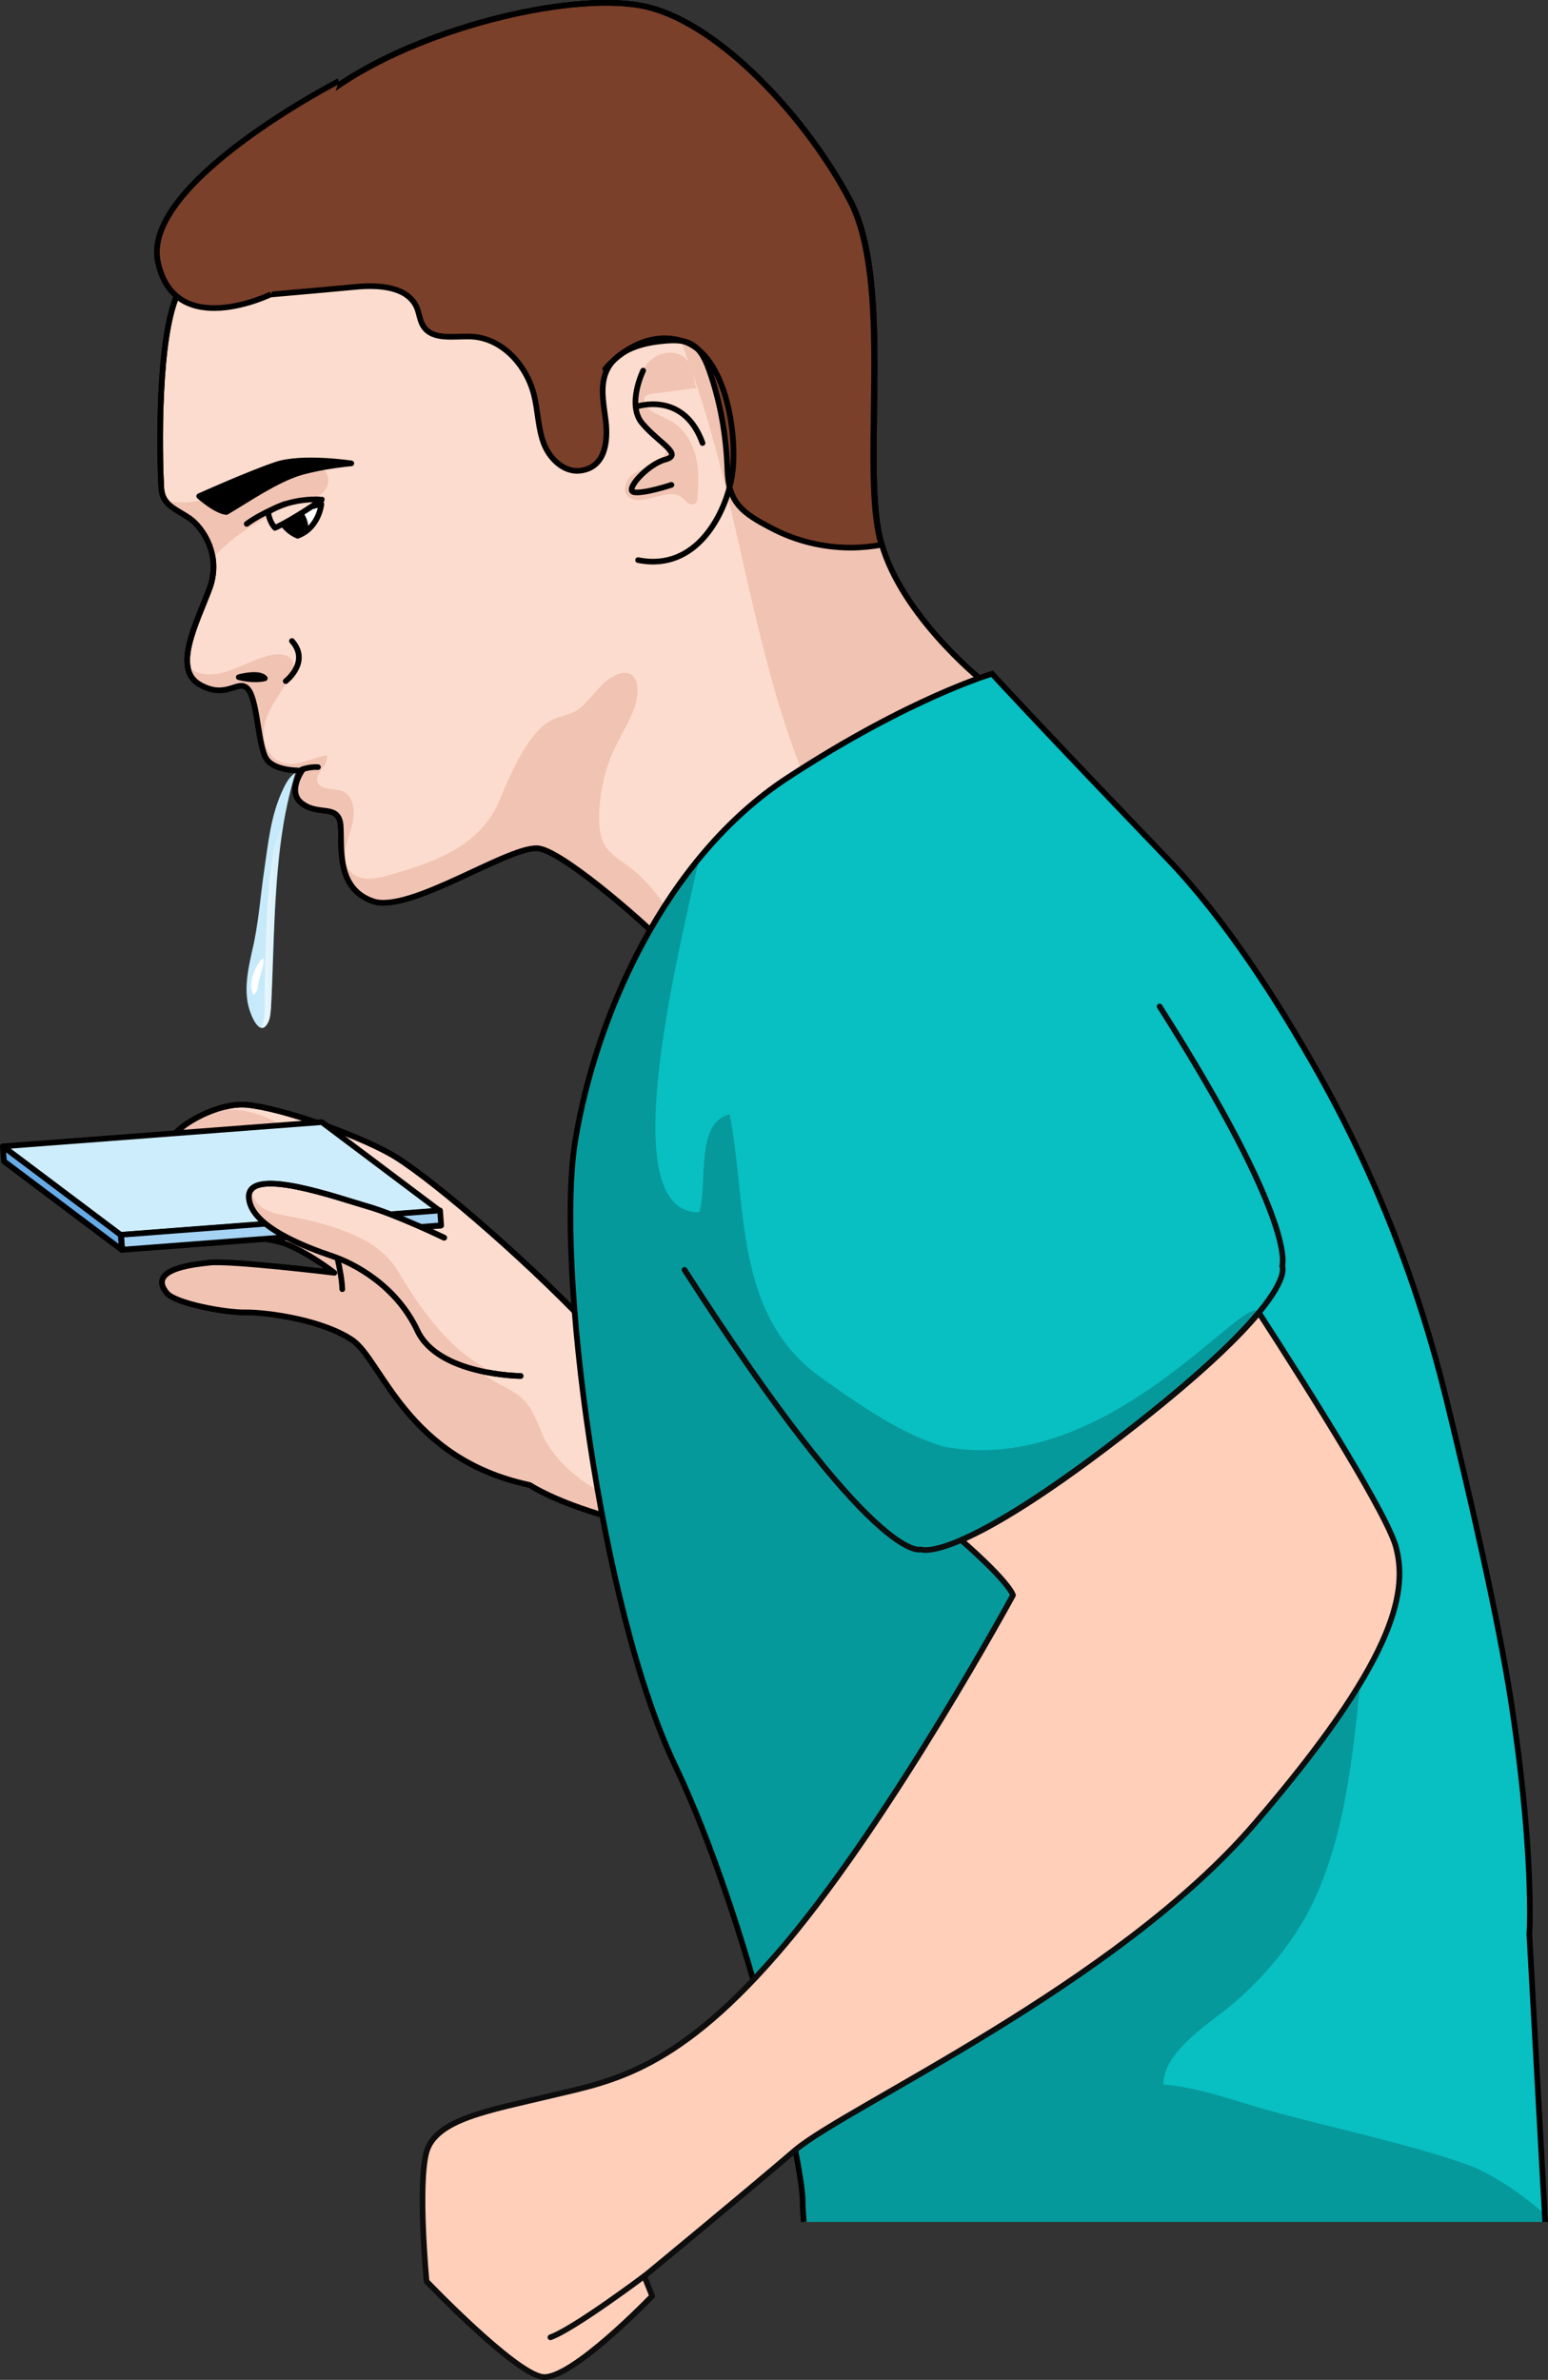 <?xml version="1.0" encoding="utf-8"?>
<!-- Generator: Adobe Illustrator 25.0.0, SVG Export Plug-In . SVG Version: 6.00 Build 0)  -->
<svg version="1.1" id="Camada_1" xmlns="http://www.w3.org/2000/svg" xmlns:xlink="http://www.w3.org/1999/xlink" x="0px" y="0px"
	 width="273.724px" height="420.747px" viewBox="0 0 273.724 420.747" enable-background="new 0 0 273.724 420.747"
	 xml:space="preserve">
<rect x="0" y="0" width="273.724" height="420.747" fill="#333333" stroke="none"/>
<g>
	<g>
		<path fill="#FCDCCE" stroke="#000000" stroke-linecap="round" stroke-linejoin="round" stroke-miterlimit="10" d="
			M247.624,265.422c-6.4,6.1-40,15.4-59.3,14.6c5.7,0.2-74.6-4.7-94.7-17.5c-21.7-4.6-26.1-22-31.3-25.6c-5.3-3.6-15-4.9-18.7-4.9
			c-3.7,0.1-12.6-1.6-14.1-3.4c-3.9-4.6,6.3-5.2,7.6-5.4c3.7-0.4,22,1.8,22,1.8s-4.2-3.3-8.3-5c-4.1-1.8-16-1.6-21.3-4.1
			c-2-1-3.5-2.5-4.3-4.1c-4.3-2.4-1-5.3,1.6-5.8c4.1-0.8,22.7,1.1,22.7,1.1s-2.6-4.6-7.1-3.9c-4.5,0.7-8.7,1.4-11.8-0.2
			c-3.1-1.7,6.7-8.3,13-7.7s19.1,5.2,25.1,8.5c6,3.2,23.2,17.8,35.2,30.4c11.9,12.6,34,12.6,56.7,9.6c22.8-2.9,54.3-3.1,56.1-7.4"/>
		<path fill="#F1C3B3" d="M241.524,260.222c-7.2,13.3-36.9,12.7-52,12.5c-8.4-0.1-16.8-1.4-25-2.8c-12-2.1-16-4.7-28.2-4.6
			c-8.3,0.1-9.8,0.5-17.9,1.1c-8.2,0.6-17-4-21.5-10.9c-1.6-2.5-2.1-5.8-4.4-8.1c-1.9-1.9-4.9-2.7-7-4.5
			c-4.9-4.4-9.8-10.7-12.9-16.6c-3.5-6.7-6.7-14-12.1-19.4c-5.8-5.7-16.7-13.6-24.2-9.7c-1.3,0.7-2.6,1.3-3.9,2
			c-1.9,1.8-2.9,3.3-1.7,3.9c3.1,1.7,7.3,1,11.8,0.2c4.5-0.7,7.1,3.9,7.1,3.9s-18.8-2-22.9-1.2c-2.5,0.5-5.9,3.5-1.6,5.8
			c0.8,1.6,2.3,3.2,4.3,4.1c5.3,2.5,17.1,2.3,21.3,4.1c4.1,1.8,8.3,5,8.3,5s-18.3-2.3-22-1.8c-1.4,0.2-11.5,0.8-7.6,5.4
			c1.5,1.8,10.4,3.5,14.1,3.4s13.4,1.2,18.7,4.9c5.3,3.6,9.7,21,31.3,25.6c20.1,12.8,100.4,17.8,94.7,17.5
			c19.3,0.8,52.9-8.5,59.3-14.6"/>
		<path fill="none" stroke="#000000" stroke-linecap="round" stroke-linejoin="round" stroke-miterlimit="10" d="M247.624,265.422
			c-6.4,6.1-40,15.4-59.3,14.6c6.6,0.3-72.7-4-94.7-17.5c-21.7-4.6-26.1-22-31.3-25.6c-5.3-3.6-15-4.9-18.7-4.9
			c-3.7,0.1-12.6-1.6-14.1-3.4c-3.9-4.6,6.3-5.2,7.6-5.4c3.7-0.4,22,1.8,22,1.8s-4.2-3.3-8.3-5c-4.1-1.8-16-1.6-21.3-4.1
			c-2-1-3.5-2.5-4.3-4.1c-4.3-2.4-1-5.3,1.6-5.8c4.1-0.8,22.7,1.1,22.7,1.1s-2.6-4.6-7.1-3.9c-4.5,0.7-8.7,1.4-11.8-0.2
			c-3.1-1.7,6.7-8.3,13-7.7s19.1,5.2,25.1,8.5c6,3.2,23.2,17.8,35.2,30.4c11.9,12.6,34,12.6,56.7,9.6c22.8-2.9,54.3-3.1,56.1-7.4"/>
		<path fill="none" stroke="#000000" stroke-linecap="round" stroke-linejoin="round" stroke-miterlimit="10" d="M56.924,216.022
			c-5.7-0.8-13.1-2.5-21-2.9c-7.8-0.4-10.8-1.2-10.8-1.2"/>
		<path fill="none" stroke="#000000" stroke-linecap="round" stroke-linejoin="round" stroke-miterlimit="10" d="M60.524,227.922
			c-0.1-4.2-3.2-14.5-3.6-14.3"/>
		<g>
			<polygon fill="none" stroke="#000000" stroke-linecap="round" stroke-linejoin="round" stroke-miterlimit="10" points="
				77.947,216.689 21.546,220.969 0.7,205.299 57.1,201.02 			"/>
			<polygon fill="#CEEDFC" points="77.747,214.057 21.347,218.336 0.5,202.667 56.9,198.388 			"/>
			<polygon fill="none" stroke="#000000" stroke-linecap="round" stroke-linejoin="round" stroke-miterlimit="10" points="
				77.747,214.057 21.347,218.336 0.5,202.667 56.9,198.388 			"/>
			
				<rect x="21.366" y="216.193" transform="matrix(0.997 -0.076 0.076 0.997 -16.314 4.38)" fill="#CEEDFC" width="56.562" height="2.64"/>
			
				<rect x="21.366" y="216.193" transform="matrix(0.997 -0.076 0.076 0.997 -16.314 4.38)" opacity="0.2" fill="#006AD1" width="56.562" height="2.64"/>
			
				<rect x="21.366" y="216.193" transform="matrix(0.997 -0.076 0.076 0.997 -16.314 4.38)" fill="none" stroke="#000000" stroke-linecap="round" stroke-linejoin="round" stroke-miterlimit="10" width="56.562" height="2.64"/>
			<polygon fill="#CEEDFC" points="21.546,220.969 0.7,205.299 0.5,202.667 21.347,218.336 			"/>
			<polygon opacity="0.5" fill="#006AD1" points="21.546,220.969 0.7,205.299 0.5,202.667 21.347,218.336 			"/>
			<polygon fill="none" stroke="#000000" stroke-linecap="round" stroke-linejoin="round" stroke-miterlimit="10" points="
				21.546,220.969 0.7,205.299 0.5,202.667 21.347,218.336 			"/>
		</g>
		<path fill="#FCDCCE" stroke="#000000" stroke-linecap="round" stroke-linejoin="round" stroke-miterlimit="10" d="M78.539,218.822
			c0,0-8.533-4.133-13.744-5.593c-5.114-1.48-20.8-7.073-20.786-1.66c0.091,5.294,10.483,9.037,14.556,10.429
			c4.171,1.371,11.545,5.339,15.251,13.246c3.706,7.907,18.24,8.02,18.24,8.02"/>
		<path fill="#F1C3B3" d="M87.755,242.738c-4.635-0.661-11.459-2.496-13.862-7.611c-3.706-7.907-11.1-11.973-15.251-13.246
			c-4.171-1.371-14.543-5.016-14.556-10.429c-0.005-0.51,0.129-0.845,0.361-1.2c0.01,1.02,0.586,3.76,5.772,4.611
			c6.267,1.135,16.016,3.276,19.861,9.416C73.39,229.816,79.408,239.485,87.755,242.738z"/>
		<path fill="none" stroke="#000000" stroke-linecap="round" stroke-linejoin="round" stroke-miterlimit="10" d="M78.539,218.822
			c0,0-8.533-4.133-13.744-5.593c-5.114-1.48-20.8-7.073-20.786-1.66c0.091,5.294,10.483,9.037,14.556,10.429
			c4.171,1.371,11.545,5.339,15.251,13.246c3.706,7.907,18.24,8.02,18.24,8.02"/>
	</g>
	<g>
		<path fill="#FCDCCE" stroke="#000000" stroke-linecap="round" stroke-linejoin="round" stroke-miterlimit="10" d="M114.424,1.222
			c-12.2-2.9-38.5,3.2-54,13.5s-26.4,29.4-29.6,38.7s-2.5,29.9-2.3,32.9c0.2,3,2.5,3.6,5,5.3c2.4,1.7,5.7,6.6,3.5,12.5
			c-2.2,5.9-6.6,14.1-1.7,16.9s6.9-1.3,8.6,0.9c1.7,2.2,1.7,10.3,3.3,12.4c1.6,2.1,6.2,1.9,6.2,1.9s-2.8,3.9,0.1,5.9
			c2.8,2.1,6.3,0,6.7,3.7c0.3,3.8-0.9,11.2,5.7,13.5s24.7-10.3,29.5-9.3c4.8,0.9,20.7,15,22.1,17c1.3,2,10.5,15.1,11.1,15.5
			c0.6,0.4,34-23.5,38.2-38.6c4.1-15.2,6.6-23.8,6.6-23.8s-14.9-12-17.9-25.4s2.4-44.6-5.1-59.1
			C142.824,21.122,127.424,4.322,114.424,1.222z"/>
		<path fill="#F1C3B3" d="M114.324,88.222c-1.1,0.2-2.5,0.4-3.3-0.5c-1-1-0.4-2.9,0.8-3.8s2.6-1.2,3.9-1.9s2.4-2,2.1-3.4
			c-0.4-1.6-2.5-2.1-3.8-3.2c-1.8-1.5-2-4.1-1.6-6.4c0.4-2.2,1.3-4.5,3.2-5.8s4.8-1.2,6.1,0.7c0.9,1.3,0.8,3.1,1.4,4.7
			c-2.6,0.3-5.3,0.7-7.9,1c-0.4,0.1-0.9,0.2-1.2,0.5c-0.1,0.2-0.1,0.5-0.1,0.7c0.3,2,2.8,2.5,4.5,3.5c2.3,1.2,3.8,3.5,4.5,6
			s0.6,5.1,0.4,7.7c0,0.4-0.1,0.8-0.4,1c-0.5,0.4-1.3,0-1.7-0.5C119.324,86.422,117.024,87.722,114.324,88.222z"/>
		<path fill="#F1C3B3" d="M166.724,143.822c4.1-15.2,6.6-23.8,6.6-23.8s-14.9-12-17.9-25.4s2.4-44.6-5.1-59.1s-22.9-31.2-35.9-34.3
			c-12.2-2.9-38.5,3.2-54,13.5c-0.9,0.6-1.9,1.3-2.8,2c5.8-1.9,11.8-3,17.9-3.5c5.7-0.4,11.7-0.1,16.7,2.8c3.9,2.3,6.8,5.9,9.4,9.6
			c9.3,13,16.6,27.4,21.6,42.6c5.9,17.7,8.7,36.3,13.9,54.3c3.9,13.5,9.5,27,18.2,37.9
			C160.924,154.722,165.424,148.822,166.724,143.822z"/>
		<g>
			<path fill="#F1C3B3" d="M122.524,169.022c-0.2-1.5-1-2.8-1.7-4c-2.7-4.3-5.5-8.7-9.6-11.8c-1.5-1.1-3.1-2-4.1-3.5
				s-1.2-3.5-1.2-5.3c0.1-4.5,1.1-9,3.2-13c1.5-3.1,3.7-6.2,3.6-9.6c0-0.9-0.3-1.9-1-2.5c-1.1-0.8-2.6-0.2-3.7,0.5
				c-2.2,1.4-3.5,3.8-5.5,5.4c-1.7,1.3-3.2,1.2-5,2.1c-3.8,2-6.5,8-8.2,11.8c-0.5,1.2-1,2.4-1.5,3.5c-3.8,7.5-11.9,10.1-19.4,12.2
				c-2.2,0.6-4.9,1-6.4-0.7c-1.8-1.9-0.8-4.9,0-7.4s0.9-6-1.6-6.9c-1.5-0.5-3.8-0.1-4.3-1.6c-0.5-1.7,2.3-3.1,1.6-4.7
				c-2.8,0.5-5.5,2.3-8.1,1.2c-2.6-1-3.5-4.5-2.7-7.2s2.7-4.9,4.1-7.4c0.6-1,1.1-2.2,0.7-3.2c-0.6-1.3-2.5-1.4-3.9-1.1
				c-4.6,1.1-9.2,4.9-13.5,2.8c-0.4-0.2-0.7-0.4-1-0.7c0.3,1.2,0.9,2.2,2.1,2.8c4.9,2.7,6.9-1.3,8.6,0.9c1.7,2.1,1.7,10.3,3.3,12.4
				s6.2,1.9,6.2,1.9s-2.8,3.9,0.1,5.9c2.8,2.1,6.3,0,6.7,3.7c0.3,3.8-0.9,11.2,5.7,13.5c6.6,2.3,24.8-10.1,29.6-9.2
				c4.8,0.9,20.7,15,22.1,17c0.4,0.7,2,3,3.9,5.8C122.224,171.722,122.724,170.422,122.524,169.022z"/>
			<path fill="#F1C3B3" d="M29.424,88.522c0.9,1.2,2.5,1.9,4.1,3c1.6,1.1,3.7,3.7,4.1,7.1c4-4.3,9.2-7.5,14.8-9.2
				c2.6-0.8,6-2.2,5.6-4.9c-0.2-1.4-1.6-2.5-3-2.8c-1.4-0.2-2.9,0.2-4.3,0.6c-4,1.4-7.6,3.6-11.6,5
				C36.024,88.622,32.624,89.222,29.424,88.522z"/>
		</g>
		<path fill="#7B402A" stroke="#000000" stroke-miterlimit="10" d="M155.424,94.622c-3-13.4,2.4-44.6-5.1-59.1s-22.9-31.2-35.9-34.3
			c-12.2-2.9-38.5,3.2-54,13.5c-14.9,9.9-25.6,28-29.2,37.6c3,0.8,6.3,0.6,9.5,0.4c7.4-0.7,14.7-1.3,22.1-2
			c4.1-0.4,9.3-0.1,10.9,3.7c0.4,1,0.5,2.2,1.1,3.2c1.7,2.7,5.6,1.7,8.8,1.9c5.3,0.4,9.5,5.1,10.8,10.3c0.7,2.8,0.7,5.8,1.7,8.5
			s3.5,5.2,6.4,4.9c4.5-0.5,5-5.1,4.6-8.7c-0.3-2.6-0.9-5.2-0.3-7.7c1-4.2,5.4-5.9,9.3-6.4c5.3-0.7,7.5-0.1,9.3,5.1
			c2,5.7,3,11.6,3.2,17.6c0.2,5.8,2.7,7.6,7.7,10.2c4.3,2.3,9.2,3.5,14.1,3.5c1.9,0,3.7-0.2,5.5-0.5
			C155.724,95.822,155.524,95.222,155.424,94.622z"/>
		<path fill="none" stroke="#000000" stroke-linecap="round" stroke-linejoin="round" stroke-miterlimit="10" d="M114.424,1.222
			c-12.2-2.9-38.5,3.2-54,13.5s-26.4,29.4-29.6,38.7s-2.5,29.9-2.3,32.9c0.2,3,2.5,3.6,5,5.3c2.4,1.7,5.7,6.6,3.5,12.5
			c-2.2,5.9-6.6,14.1-1.7,16.9s6.9-1.3,8.6,0.9c1.7,2.2,1.7,10.3,3.3,12.4c1.6,2.1,6.2,1.9,6.2,1.9s-2.8,3.9,0.1,5.9
			c2.8,2.1,6.3,0,6.7,3.7c0.3,3.8-0.9,11.2,5.7,13.5s24.7-10.3,29.5-9.3c4.8,0.9,20.7,15,22.1,17c1.3,2,10.5,15.1,11.1,15.5
			c0.6,0.4,34-23.5,38.2-38.6c4.1-15.2,6.6-23.8,6.6-23.8s-14.9-12-17.9-25.4s2.4-44.6-5.1-59.1
			C142.824,21.122,127.424,4.322,114.424,1.222z"/>
		<path fill="none" stroke="#000000" stroke-linecap="round" stroke-linejoin="round" stroke-miterlimit="10" d="M107.024,65.222
			c0,0,5.9-7.4,13.8-4.9c7.8,2.5,9.7,17.4,8.6,23.9c-1.1,6.5-6.2,16.9-16.6,14.8"/>
		<path fill="none" stroke="#000000" stroke-linecap="round" stroke-linejoin="round" stroke-miterlimit="10" d="M113.724,65.522
			c0,0-3,6.1-0.1,9.4c2.9,3.4,7.2,5.4,4.1,6.3c-3.2,0.8-7.4,5.5-5.6,5.8s6.6-1.3,6.6-1.3"/>
		<path fill="none" stroke="#000000" stroke-linecap="round" stroke-linejoin="round" stroke-miterlimit="10" d="M112.424,71.922
			c0,0,8.4-3,11.8,6.4"/>
		<path stroke="#000000" stroke-linecap="round" stroke-linejoin="round" stroke-miterlimit="10" d="M35.224,87.722
			c0,0,2.9,2.6,4.8,2.8c3.9-2.3,8.8-5.7,13.1-7c4.2-1.2,9-1.6,9-1.6s-8.6-1.3-13.2,0.2C44.124,83.722,35.224,87.722,35.224,87.722z"
			/>
		<path fill="#FFFFFF" stroke="#000000" stroke-linecap="round" stroke-linejoin="round" stroke-miterlimit="10" d="M49.224,91.222
			c0,0,0.8,2.4,3.4,3.5c3.8-1.4,4.2-5.6,4.2-5.6S51.224,90.422,49.224,91.222z"/>
		<path fill="none" stroke="#000000" stroke-linecap="round" stroke-linejoin="round" stroke-miterlimit="10" d="M42.224,119.722
			c0,0,3.6-1,4.6,0.2C44.724,120.422,42.224,119.722,42.224,119.722z"/>
		<path fill="none" stroke="#000000" stroke-linecap="round" stroke-linejoin="round" stroke-miterlimit="10" d="M50.524,120.422
			c0,0,4.4-3.4,1.1-7.1"/>
		<path stroke="#000000" stroke-linecap="round" stroke-linejoin="round" stroke-miterlimit="10" d="M49.424,91.622
			c0.4,0.7,1.3,2.2,3.2,3c0.4-0.1,0.8-0.3,1.1-0.5c0.5-0.7,0.3-2-0.5-3.2c-0.2-0.3-0.5-0.6-0.7-0.8c-1.2,0.3-2.3,0.7-3.1,0.9
			C49.424,91.322,49.424,91.522,49.424,91.622z"/>
		<g>
			<path fill="#C7EAFB" d="M50.124,145.722c0.5-3,1.2-6,2.1-9.1c-1.2,0.8-1.8,2.1-2.4,3.4c-2,4.5-2.4,9.1-3.1,13.8s-1,9.5-2.1,14.1
				c-0.8,3.6-1.7,7.6-0.3,11.2c0.5,1.4,1.9,4.1,3.1,1.6c0.4-0.8,0.4-1.7,0.5-2.6C48.524,167.222,48.324,156.422,50.124,145.722z"/>
			<path fill="#FFFFFF" d="M44.824,175.922c0.2-0.2,0.4-0.4,0.5-0.6c0.2-0.3,0.3-0.7,0.3-1.1c0.2-1.4,0.9-3,1-4.4
				c0-0.1,0-0.3-0.1-0.3c-0.1-0.1-0.3,0.1-0.4,0.2C45.024,171.222,43.724,174.022,44.824,175.922z"/>
			
				<linearGradient id="SVGID_1_" gradientUnits="userSpaceOnUse" x1="46.284" y1="42.316" x2="50.205" y2="42.316" gradientTransform="matrix(1 0 0 1 0 121.257)">
				<stop  offset="0.176" style="stop-color:#FFFFFF;stop-opacity:0.6"/>
				<stop  offset="1" style="stop-color:#FFFFFF;stop-opacity:0"/>
			</linearGradient>
			<path fill="url(#SVGID_1_)" d="M46.824,176.922c0,1.6,0,3.3-0.6,4.8h0.1c0.4-0.1,0.7-0.4,1-0.8c0-0.1,0.1-0.1,0.1-0.2
				c0.4-0.8,0.4-1.7,0.5-2.6c0-0.6,0.1-1.3,0.1-1.9c0.1-4.3,0.2-10.7,0.7-16.7c0.3-4.6,0.7-9.2,1.4-13.8c0-0.1,0-0.2,0.1-0.3
				c-0.7,1.1-1.2,2.6-1.6,4C47.124,155.422,46.824,170.922,46.824,176.922z"/>
		</g>
		<path fill="#FCDCCE" stroke="#000000" stroke-linecap="round" stroke-linejoin="round" stroke-miterlimit="10" d="M47.424,90.522
			c0,0,0.1,1.6,1.2,2.8c3.3-1.5,8.3-5,8.3-5S51.624,87.822,47.424,90.522z"/>
		<path fill="none" stroke="#000000" stroke-linecap="round" stroke-linejoin="round" stroke-miterlimit="10" d="M50.324,89.122
			c0,0-4,1.5-6.7,3.5"/>
	</g>
	<path fill="none" stroke="#000000" stroke-linecap="round" stroke-linejoin="round" stroke-miterlimit="10" d="M53.424,136.022
		c0,0,1.4-0.5,2.8-0.4"/>
	<path fill="#7B402A" stroke="#000000" stroke-miterlimit="10" d="M47.924,52.022c0,0-17,8.3-20-5.7s32-32,32-32"/>
	<g>
		<path fill="#08BFC2" d="M142.224,392.822h131l-2.8-50.9c0,0,0.1-1.2,0.1-3.6c0-5.8-0.4-18.4-3.3-37.3
			c-2.257-14.751-7.361-36.832-11.494-53.706c-4.896-19.988-12.361-39.27-22.412-57.227c-7.361-13.151-16.694-27.641-26.894-38.266
			c-24-25-31-32.7-31-32.7s-14.5,4.2-36.2,18.4s-33.9,42.2-37.5,64.1c-3.6,22,4.5,82.9,17.6,110.4s22.6,70.6,22.6,77
			C142.024,390.222,142.124,391.522,142.224,392.822z"/>
		<path opacity="0.2" enable-background="new    " d="M142.224,392.822h131l-0.1-1.4c-4.8-4.2-10-7.4-13.3-8.6
			c-11.3-4-23.9-6.5-35.4-9.7c-6.2-1.7-12.4-4.1-18.7-4.6c0-6.1,8.6-11,12.7-14.6c4.8-4.2,9-9.1,12.2-14.6
			c6.9-12.2,8.5-27.8,9.9-41.8c0.8-7.9-0.2-8.5-7.5-12.2c-6.5-3.3-11.8-5.8-15.9-11.9c-3.8-5.8-6-12.5-8.9-18.8
			c-3.1-7,16.068-19.059,14.368-22.559c-2.1-4.2-26.333,29.013-55.368,23.759c-7.4-1.9-15.6-7.7-21.8-12.1
			c-15.8-11.1-13.2-30.2-16.4-46.7c-6.2,1.4-3.8,12.4-5.4,17.3c-14.7,0.2-4.8-41.1,0-62.5c-12,14.7-19.2,33.8-21.9,49.8
			c-3.6,22,4.5,82.9,17.6,110.4s22.6,70.6,22.6,77C142.024,390.222,142.124,391.522,142.224,392.822z"/>
		<path fill="none" stroke="#000000" stroke-miterlimit="10" d="M273.224,392.822l-2.8-50.9c0,0,0.1-1.2,0.1-3.6
			c0-5.8-0.4-18.4-3.3-37.3c-2.257-14.751-7.361-36.832-11.494-53.706c-4.896-19.988-12.361-39.27-22.412-57.227
			c-7.361-13.151-16.694-27.641-26.894-38.266c-24-25-31-32.7-31-32.7s-14.5,4.2-36.2,18.4s-33.9,42.2-37.5,64.1
			c-3.6,22,4.5,82.9,17.6,110.4s22.6,70.6,22.6,77c0,1.2,0.1,2.5,0.2,3.8"/>
		<path fill="#FFCFBA" d="M221.922,322.323c-24.4,28.5-72.2,50.1-81.3,57.8c-9.1,7.8-26.7,22.3-26.7,22.3l1.4,3.5
			c0,0-14.4,15-19.4,14.3c-5-0.7-20.5-16.9-20.5-16.9s-1.6-17.1,0-22.9c1.7-5.8,11.1-7.3,21.9-9.9c10.9-2.6,22.6-4.3,41.6-26.9
			s40.2-61.6,40.2-61.6s-0.38-2.05-9.17-9.75c5.58-2.41,15.17-7.98,31.24-20.63c11.5-9.06,17.88-15.32,21.4-19.58
			c9.29,14.35,23.2,36.47,24.33,41.76C248.922,281.923,246.322,293.923,221.922,322.323z"/>
		<path fill="none" stroke="#0D0D0D" stroke-linecap="round" stroke-linejoin="round" stroke-miterlimit="10" d="M221.922,322.323
			c-24.4,28.5-72.2,50.1-81.3,57.8c-9.1,7.8-26.7,22.3-26.7,22.3l1.4,3.5c0,0-14.4,15-19.4,14.3c-5-0.7-20.5-16.9-20.5-16.9
			s-1.6-17.1,0-22.9c1.7-5.8,11.1-7.3,21.9-9.9c10.9-2.6,22.6-4.3,41.6-26.9s40.2-61.6,40.2-61.6s-0.38-2.05-9.17-9.75
			c5.58-2.41,15.17-7.98,31.24-20.63c11.5-9.06,17.88-15.32,21.4-19.58c9.29,14.35,23.2,36.47,24.33,41.76
			C248.922,281.923,246.322,293.923,221.922,322.323z"/>
		<path fill="none" stroke="#0D0D0D" stroke-linecap="round" stroke-linejoin="round" stroke-miterlimit="10" d="M121.045,224.505
			c33.8,52.7,41.777,49.419,41.777,49.419s1.56,0.75,7.13-1.65c5.58-2.41,15.17-7.98,31.24-20.63c11.5-9.06,17.88-15.32,21.4-19.58
			c5.26-6.36,4.13-8.24,4.13-8.24s2.866-7.26-21.677-45.89"/>
		<path fill="none" stroke="#0D0D0D" stroke-linecap="round" stroke-linejoin="round" stroke-miterlimit="10" d="M114.024,402.322
			c0,0-12.5,9.4-16.7,10.9"/>
	</g>
</g>
</svg>
